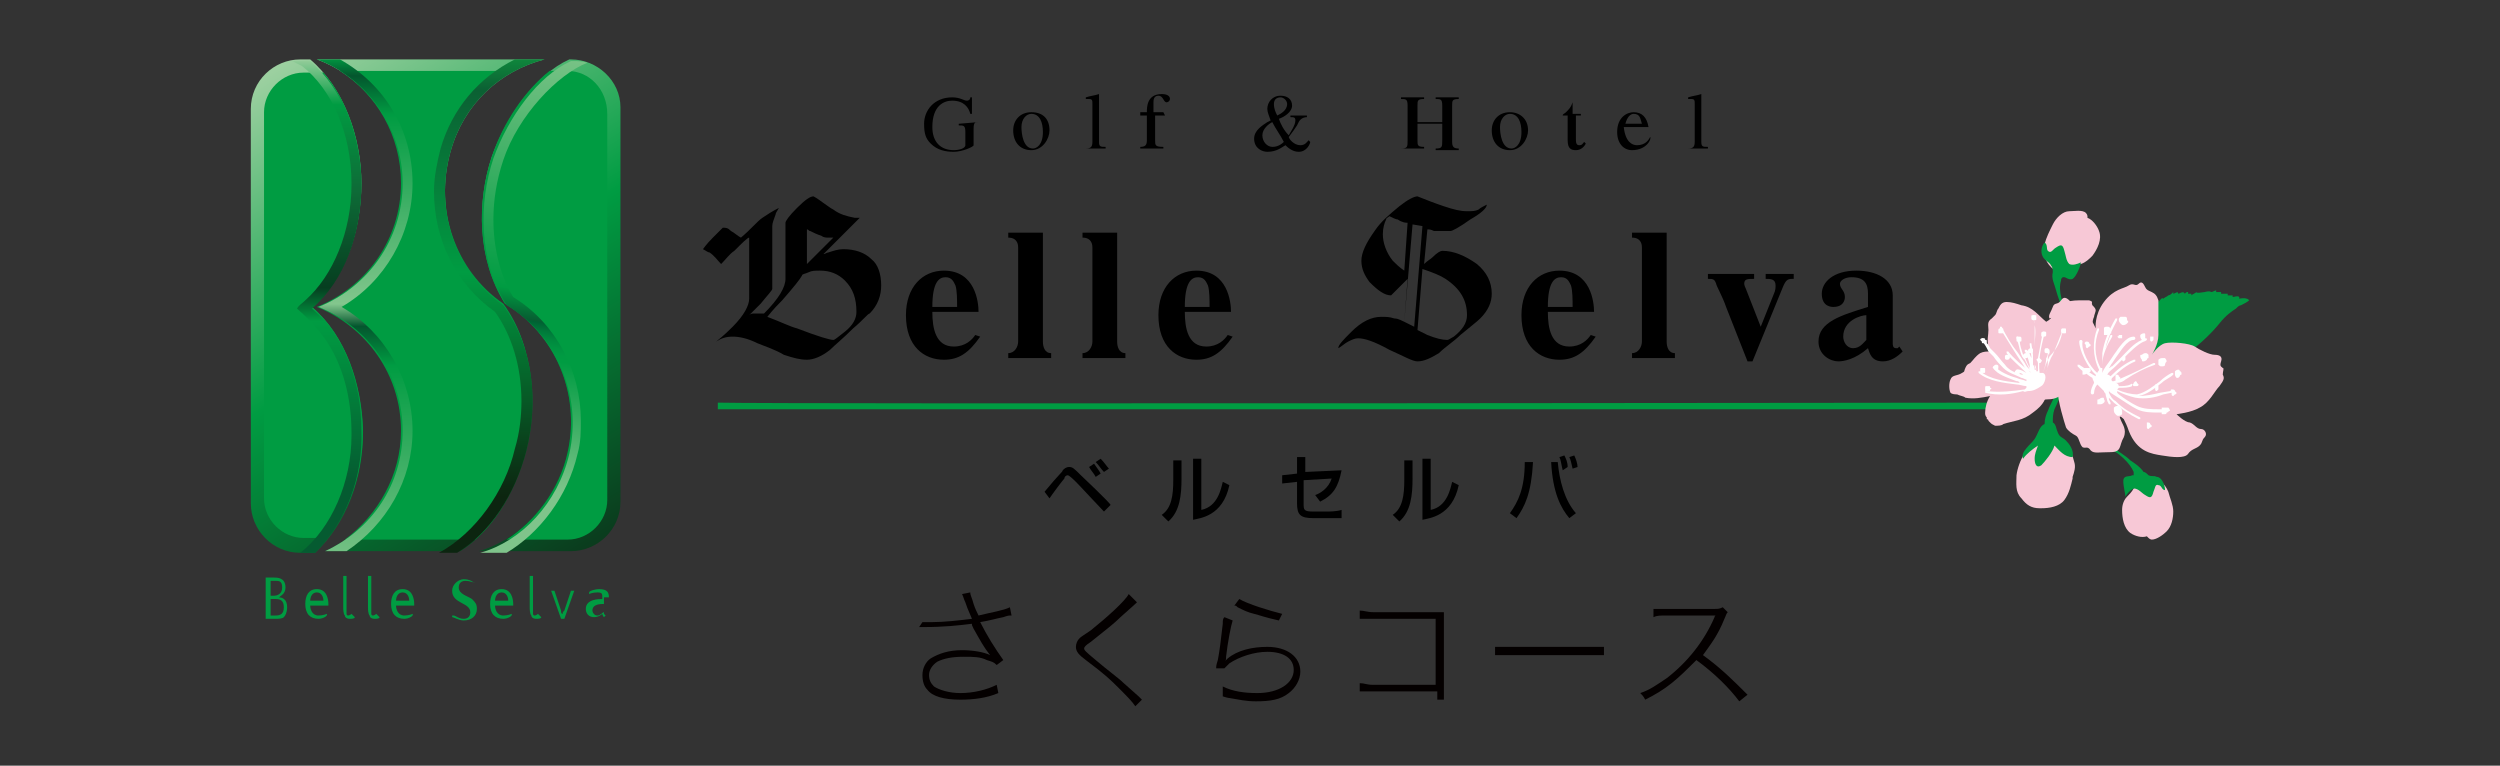 <?xml version="1.0" encoding="utf-8"?>
<!-- Generator: Adobe Illustrator 27.6.1, SVG Export Plug-In . SVG Version: 6.00 Build 0)  -->
<svg version="1.1" id="レイヤー_5" xmlns="http://www.w3.org/2000/svg" xmlns:xlink="http://www.w3.org/1999/xlink" x="0px"
	 y="0px" viewBox="0 0 151.5 46.4" style="enable-background:new 0 0 151.5 46.4;" xml:space="preserve">
<rect x="0" y="0" width="151.5" height="46.4" fill="#333333" stroke="none"/>
<style type="text/css">
	.st0{fill:#009C42;}
	.st1{fill:#F7C8D6;}
	.st2{fill:#189D3D;}
	.st3{fill:#FFFFFF;}
	.st4{fill:#040000;}
	.st5{fill:url(#SVGID_1_);}
	.st6{fill:url(#SVGID_00000015332472845376794430000003315191755148181694_);}
	.st7{fill:url(#SVGID_00000038411367418410788580000012306067109031977146_);}
	.st8{fill:url(#SVGID_00000078005399665706151230000013705611184915367352_);}
	.st9{fill:url(#SVGID_00000076602571092214443170000007693220522837548214_);}
	.st10{fill:url(#SVGID_00000010306578255900851590000012825825689803646133_);}
	.st11{fill:url(#SVGID_00000145743611576227590650000001391599996840286882_);}
</style>
<g>
	<g>
		<g>
			<path d="M63.3,29.8c0.9-1.1,1.1-1.2,1.1-1.3c0.1-0.1,0.2-0.2,0.4-0.2s0.3,0.1,0.7,0.5c0,0,1.8,1.7,1.8,1.8L66.9,31
				c-0.3-0.3-1.4-1.5-1.7-1.8c-0.1-0.1-0.4-0.4-0.5-0.4s-0.2,0.1-0.2,0.2c-0.1,0.1-0.7,0.9-0.9,1.2L63.3,29.8z M66.4,28.9
				c-0.1-0.2-0.3-0.4-0.4-0.6l0.3-0.2c0.2,0.3,0.3,0.4,0.4,0.6L66.4,28.9z M66.9,28.6c-0.2-0.2-0.3-0.4-0.5-0.6l0.3-0.2
				c0.2,0.2,0.4,0.5,0.5,0.6L66.9,28.6z"/>
			<path d="M71.6,29c0,1-0.1,2-0.8,2.6l-0.4-0.4c0.6-0.4,0.7-1.2,0.7-2.1v-1.2h0.5V29z M72.8,30.9c1-0.2,1.2-1.3,1.3-1.7l0.4,0.2
				c-0.4,1.9-1.8,2-2.2,2.1v-3.7h0.5V30.9z"/>
			<path d="M81.3,28.5c-0.2,1-0.5,1.5-1.3,1.9L79.7,30c0.3-0.1,0.8-0.4,1-1L79,29.1v1.4c0,0.4,0,0.5,0.6,0.5h0.9c0,0,0.5,0,0.8-0.1
				v0.5c-0.2,0-0.5,0-0.7,0h-1c-0.8,0-1-0.2-1-0.9v-1.3l-0.9,0.1v-0.5l0.9-0.1v-1h0.5v0.9L81.3,28.5z"/>
			<path d="M85.6,29c0,1-0.1,2-0.8,2.6l-0.4-0.4c0.6-0.4,0.7-1.2,0.7-2.1v-1.2h0.5V29z M86.7,30.9c1-0.2,1.2-1.3,1.3-1.7l0.4,0.2
				c-0.4,1.9-1.8,2-2.2,2.1v-3.7h0.5V30.9z"/>
			<path d="M91.5,31.1c0.5-0.7,0.9-1.5,0.9-3.1h0.5c-0.1,1.9-0.5,2.7-1,3.4L91.5,31.1z M94.4,28c0.1,1.1,0.4,2.3,1.1,3.1l-0.4,0.3
				c-0.5-0.6-1-1.5-1.1-3.4L94.4,28z M94.7,28.5c-0.1-0.4-0.1-0.6-0.2-0.8l0.3-0.1c0.1,0.2,0.2,0.4,0.2,0.7L94.7,28.5z M95.3,28.4
				c-0.1-0.4-0.1-0.5-0.2-0.7l0.3-0.1c0.1,0.2,0.2,0.5,0.2,0.7L95.3,28.4z"/>
			<path class="st0" d="M121,24.4c0,0-73.8,0.1-77.5,0v0.4h77.6C121.1,24.8,121.1,24.7,121,24.4C121,24.5,121,24.4,121,24.4z"/>
			<path d="M51.2,17c0.5,0.5,0.7,1.1,0.7,1.9c0,0.4-0.2,0.8-0.7,1.2c-0.4,0.3-0.6,0.5-0.7,0.5c-0.2,0-0.9-0.2-2.2-0.7
				c-0.4-0.1-1-0.4-1.8-0.7c0.4-0.5,0.7-0.8,0.9-1c0.7-0.8,1.1-1.3,1.2-1.5c0-0.1,0.2-0.1,0.4-0.2c0.2-0.1,0.4-0.1,0.7-0.1
				C50.3,16.4,50.8,16.6,51.2,17z M44.3,14c-0.2-0.2-0.3-0.2-0.5-0.2c-0.3,0.3-0.5,0.5-0.6,0.6c-0.4,0.4-0.6,0.7-0.6,0.7
				c0.2,0.1,0.3,0.2,0.4,0.2c0.3,0.2,0.5,0.5,0.7,0.7c0.3-0.3,0.5-0.6,0.8-0.8c0.5-0.5,0.8-0.8,0.9-0.8v3.7c0,0.4-0.3,1-1,1.7
				c-0.2,0.2-0.5,0.5-1,0.9c0.3-0.2,0.6-0.3,1-0.3s0.9,0.1,1.5,0.4c0.5,0.2,1.1,0.4,1.6,0.7c0.6,0.2,1,0.3,1.4,0.3s0.9-0.2,1.4-0.6
				c0.3-0.3,0.8-0.7,1.4-1.3c0.6-0.5,0.9-0.9,1-0.9c0.5-0.5,0.7-1.1,0.7-1.7c0-0.7-0.2-1.3-0.6-1.6c-0.4-0.4-1-0.6-1.7-0.6
				c-0.3,0-0.6,0.1-0.9,0.2c-0.1,0-0.2,0.1-0.3,0.1l2.2-2.2c-0.1,0-0.2,0-0.3,0c-0.5-0.1-0.9-0.2-1.3-0.5c-0.2-0.1-0.3-0.2-0.6-0.4
				c-0.4-0.3-0.6-0.4-0.6-0.4c-0.2,0-0.5,0.2-1,0.7s-0.7,0.8-0.7,0.9v3.4c0,0.5-0.4,1.2-1.3,2.1H46c-0.1,0-0.2,0-0.3,0
				c-0.1,0-0.2,0-0.3,0.1c0.3-0.3,0.5-0.5,0.7-0.7c0.4-0.5,0.7-0.8,0.7-0.9v-3.8c0-0.2,0.1-0.4,0.2-0.7c0-0.1,0.1-0.2,0.2-0.4
				c-0.4,0.2-0.7,0.4-1,0.6c-0.3,0.2-0.7,0.7-1.3,1.2C44.7,14.3,44.5,14.1,44.3,14z M50.2,14.4c0.1,0,0.2,0,0.3,0L48.9,16v-2.1
				c0.1,0,0.1,0.1,0.2,0.1c0.2,0.1,0.4,0.2,0.7,0.3C49.9,14.4,50.1,14.4,50.2,14.4z"/>
			<path d="M56.5,18.6c0-1.5,0.4-1.8,0.8-1.8c0.4,0,0.5,0.3,0.6,0.5c0.1,0.3,0.1,0.9,0.1,1.3H56.5z M59.1,20.3
				c-0.2,0.3-0.6,0.7-1.3,0.7c-1.1,0-1.3-1.1-1.3-2.1h2.8c0-0.6-0.2-2.5-2.1-2.5c-1.3,0-2.3,1-2.3,2.7c0,1.9,1.1,2.7,2.3,2.7
				c0.9,0,1.5-0.4,2.2-1.4L59.1,20.3z"/>
			<path d="M63.8,21.7h-2.7v-0.3c0.4,0,0.6-0.4,0.6-0.7V15c0-0.1,0-0.6-0.6-0.6v-0.3h2.1v6.6c0,0.3,0.1,0.7,0.5,0.7v0.3H63.8z"/>
			<path d="M68.3,21.7h-2.7v-0.3c0.4,0,0.6-0.4,0.6-0.7V15c0-0.1,0-0.6-0.6-0.6v-0.3h2.1v6.6c0,0.3,0.1,0.7,0.5,0.7v0.3H68.3z"/>
			<path d="M71.8,18.6c0-1.5,0.4-1.8,0.8-1.8c0.4,0,0.5,0.3,0.6,0.5c0.1,0.3,0.1,0.9,0.1,1.3H71.8z M74.4,20.3
				c-0.2,0.3-0.6,0.7-1.3,0.7c-1.1,0-1.3-1.1-1.3-2.1h2.8c0-0.6-0.2-2.5-2.1-2.5c-1.3,0-2.3,1-2.3,2.7c0,1.9,1.1,2.7,2.3,2.7
				c0.9,0,1.5-0.4,2.2-1.4L74.4,20.3z"/>
			<path d="M84,13.3c0-0.1,0.1-0.1,0.2-0.2c0.2,0.1,0.4,0.2,0.5,0.2c0.3,0.2,0.5,0.2,0.6,0.2l-0.2,2.9c-0.3-0.2-0.5-0.4-0.7-0.6
				c-0.4-0.5-0.6-1.1-0.6-1.6C83.8,13.8,83.9,13.5,84,13.3z M84.5,19.3c-0.3-0.1-0.5-0.1-0.8-0.1c-0.6,0-1.2,0.3-1.8,0.9
				c-0.5,0.5-0.8,0.8-0.8,1c0.2-0.1,0.4-0.3,0.6-0.4c0.2-0.1,0.4-0.2,0.6-0.2c0.4,0,1,0.2,1.9,0.7c0.9,0.4,1.4,0.7,1.7,0.7
				c0.4,0,0.8-0.2,1.3-0.5c0.4-0.4,0.9-0.7,1.3-1.1c0.6-0.5,1-0.8,1.2-1c0.5-0.5,0.7-1,0.7-1.5c0-0.7-0.3-1.3-0.9-1.8
				c-0.7-0.5-1.4-0.8-2.1-0.8c-0.1,0-0.3,0.1-0.6,0.4c-0.1,0.1-0.3,0.2-0.5,0.4l0.2-2.1c0.1,0,0.2,0,0.4,0.1c0.2,0,0.5,0,1,0
				c0.1,0,0.5-0.2,1.2-0.7c0.7-0.4,1-0.7,1-0.9c-0.2,0.1-0.4,0.2-0.5,0.3c-0.2,0.1-0.4,0.1-0.7,0.1c-0.4,0-0.8-0.1-1.4-0.3
				c-0.6-0.2-1.1-0.4-1.6-0.6c-0.2,0-0.6,0.2-1.1,0.6c-0.6,0.5-1.1,0.9-1.5,1.5c-0.5,0.7-0.8,1.3-0.8,1.8s0.2,0.9,0.5,1.3
				c0.5,0.5,0.9,0.8,1.3,0.8c0,0,0.2-0.2,0.5-0.5c0.1-0.1,0.3-0.3,0.5-0.5l-0.2,2.6C84.7,19.3,84.6,19.3,84.5,19.3z M85.6,13.6
				l0.6,0.1l-0.5,6.1l-0.6-0.3L85.6,13.6z M86.2,16.3c0.6,0.2,1.1,0.4,1.4,0.6c0.9,0.6,1.3,1.3,1.3,2.2c0,0.5-0.3,0.9-0.8,1.3
				c-0.2,0.1-0.3,0.2-0.4,0.2c-0.3,0-0.7-0.1-1.2-0.3c-0.2-0.1-0.4-0.2-0.6-0.3L86.2,16.3z"/>
			<path d="M93.8,18.6c0-1.5,0.4-1.8,0.8-1.8c0.4,0,0.5,0.3,0.6,0.5c0.1,0.3,0.1,0.9,0.1,1.3H93.8z M96.4,20.3
				c-0.2,0.3-0.6,0.7-1.3,0.7c-1.1,0-1.3-1.1-1.3-2.1h2.8c0-0.6-0.2-2.5-2.1-2.5c-1.3,0-2.3,1-2.3,2.7c0,1.9,1.1,2.7,2.3,2.7
				c0.9,0,1.5-0.4,2.2-1.4L96.4,20.3z"/>
			<path d="M101.6,21.7h-2.7v-0.3c0.4,0,0.6-0.4,0.6-0.7V15c0-0.1,0-0.6-0.6-0.6v-0.3h2.1v6.6c0,0.3,0.1,0.7,0.5,0.7v0.3H101.6z"/>
			<path d="M108.6,16.9c-0.3,0-0.4,0.1-0.6,0.6l-1.8,4.4h-0.3l-1.3-3.3c-0.2-0.6-0.6-1.3-0.6-1.4c-0.1-0.3-0.2-0.3-0.5-0.3v-0.3h2.8
				v0.3c-0.4,0-0.6,0-0.6,0.3c0,0,0,0.1,0.1,0.3l0.9,2.3l0.8-2c0.1-0.2,0.1-0.4,0.1-0.5c0-0.4-0.3-0.4-0.6-0.4v-0.3h1.7v0.3H108.6z"
				/>
			<path d="M113.1,20.6c-0.2,0.2-0.4,0.5-0.8,0.5c-0.4,0-0.6-0.4-0.6-0.7c0-1,1.1-1.3,1.4-1.3L113.1,20.6L113.1,20.6z M115.1,21
				l-0.1,0.1h-0.1c-0.2,0-0.2-0.2-0.2-0.3v-2.9c0-1-1-1.5-2.2-1.5c-1.4,0-2.1,0.7-2.1,1.4c0,0.8,0.6,0.8,0.7,0.8
				c0.6,0,0.7-0.4,0.7-0.6c0-0.4-0.3-0.5-0.3-0.8c0-0.2,0.3-0.4,0.7-0.4c0.8,0,1,0.4,1,1v0.8c-1.6,0.5-3,0.9-3,2.1
				c0,0.8,0.7,1.2,1.2,1.2c0.3,0,1-0.1,1.8-0.8c0.1,0.3,0.2,0.8,0.9,0.8c0.5,0,0.9-0.3,1.2-0.6L115.1,21z"/>
			<path d="M59.3,7.4c-0.2,0-0.3,0-0.3,0.4v1c0,0.1-0.7,0.4-1.2,0.4s-1-0.1-1.4-0.5C56.1,8.4,56,8.1,56,7.5c0-0.8,0.6-1.6,1.7-1.6
				c0.5,0,0.7,0.2,0.9,0.2c0,0,0.2,0,0.2-0.2h0.1v1h-0.1c-0.1-0.4-0.4-0.8-1.1-0.8c-0.5,0-1.2,0.3-1.2,1.6c0,0.9,0.5,1.4,1.3,1.4
				c0.3,0,0.7-0.1,0.7-0.3V8c0-0.4-0.1-0.4-0.4-0.4V7.5L59.3,7.4L59.3,7.4z"/>
			<path d="M62.6,9c-0.6,0-0.7-0.9-0.7-1.3c0-0.5,0.3-0.8,0.6-0.8c0.5,0,0.7,0.5,0.7,1.1C63.2,8.8,62.8,9,62.6,9z M62.5,6.8
				c-0.7,0-1.1,0.5-1.1,1.1c0,0.7,0.4,1.2,1.1,1.2c0.7,0,1.1-0.7,1.1-1.2C63.6,7.2,63.2,6.8,62.5,6.8z"/>
			<path d="M65.8,9c0.3,0,0.4-0.1,0.4-0.4V6.3c0-0.2,0-0.3-0.2-0.3c-0.1,0-0.1,0-0.2,0V5.9c0.3-0.1,0.5-0.1,0.8-0.2l0,0v2.9
				c0,0.3,0.1,0.3,0.4,0.3V9H65.8L65.8,9z"/>
			<path d="M70.6,7H70v1.5c0,0.3,0,0.4,0.5,0.4V9h-1.4V8.9c0.3,0,0.4-0.1,0.4-0.4V7h-0.4V6.8h0.4c0-0.3,0-1.1,0.9-1.1
				c0.3,0,0.5,0.1,0.5,0.3c0,0.1-0.1,0.2-0.2,0.2c-0.2,0-0.2-0.4-0.5-0.4s-0.3,0.3-0.3,0.4v0.6h0.6L70.6,7L70.6,7z"/>
			<path d="M77.2,6.3c0-0.3,0.2-0.4,0.4-0.4S78,6.1,78,6.3c0,0.4-0.4,0.6-0.6,0.7C77.3,6.8,77.2,6.6,77.2,6.3z M79.3,7h-1.1v0.1
				c0.2,0,0.3,0,0.3,0.2c0,0.3-0.3,0.7-0.4,0.9c-0.3-0.3-0.5-0.7-0.6-1c0.3-0.1,0.8-0.4,0.8-0.8S78,5.8,77.6,5.8
				c-0.5,0-0.8,0.4-0.8,0.8c0,0.2,0.1,0.4,0.2,0.7l-0.2,0.1c-0.3,0.2-0.8,0.5-0.8,1c0,0.6,0.5,0.8,0.8,0.8c0.6,0,0.9-0.3,1.1-0.4
				c0.1,0.1,0.4,0.4,0.8,0.4c0.5,0,0.7-0.5,0.7-0.6l-0.1-0.1c-0.1,0.1-0.2,0.3-0.5,0.3c-0.4,0-0.7-0.4-0.7-0.5
				c0.3-0.4,0.3-0.4,0.5-0.7l0.1-0.2c0.1-0.2,0.3-0.3,0.5-0.3V7H79.3z M76.5,8.2c0-0.4,0.4-0.7,0.6-0.8c0.2,0.4,0.5,0.8,0.7,1.2
				c-0.3,0.3-0.6,0.3-0.7,0.3C76.8,8.9,76.5,8.6,76.5,8.2z"/>
			<path d="M84.9,9c0.4,0,0.4-0.1,0.4-0.5V6.4C85.3,6,85.2,6,84.9,6V5.9h1.4V6c-0.4,0-0.4,0.1-0.4,0.4v1h1.5v-1C87.4,6,87.3,6,87,6
				V5.9h1.4V6C88,6,88,6.1,88,6.4v2.2C88,8.9,88.1,9,88.4,9v0.1H87V9c0.4,0,0.4-0.1,0.4-0.5v-1h-1.5v1c0,0.3,0,0.4,0.4,0.4V9H84.9
				L84.9,9z"/>
			<path d="M91.6,9c-0.6,0-0.7-0.9-0.7-1.3c0-0.5,0.3-0.8,0.6-0.8c0.5,0,0.7,0.5,0.7,1.1C92.2,8.8,91.8,9,91.6,9z M91.5,6.8
				c-0.7,0-1.1,0.5-1.1,1.1c0,0.7,0.4,1.2,1.1,1.2c0.7,0,1.1-0.7,1.1-1.2C92.6,7.2,92.1,6.8,91.5,6.8z"/>
			<path d="M96,7h-0.5v1.4c0,0.2,0,0.4,0.2,0.4s0.2-0.1,0.3-0.2l0.1,0.1c-0.1,0.2-0.3,0.4-0.6,0.4S95,9,95,8.5V7h-0.3l0,0
				c0-0.1,0.1-0.1,0.2-0.2c0.2-0.2,0.3-0.3,0.4-0.6c0,0,0,0,0,0.1v0.6h0.5V7H96z"/>
			<path d="M98.5,7.5c0.1-0.4,0.3-0.6,0.5-0.6c0.4,0,0.4,0.3,0.5,0.6H98.5z M100,8.3c-0.1,0.2-0.3,0.5-0.8,0.5
				c-0.3,0-0.7-0.2-0.8-1.1h1.5c-0.1-0.6-0.4-0.9-0.9-0.9c-0.4,0-1,0.3-1,1.2c0,0.7,0.4,1.1,0.9,1.1C99.8,9.1,100.1,8.4,100,8.3
				L100,8.3z"/>
			<path d="M102.3,9c0.3,0,0.4-0.1,0.4-0.4V6.3c0-0.2,0-0.3-0.2-0.3c-0.1,0-0.1,0-0.2,0V5.9c0.3-0.1,0.5-0.1,0.8-0.2l0,0v2.9
				c0,0.3,0.1,0.3,0.4,0.3V9H102.3L102.3,9z"/>
			<g>
				<g>
					<path class="st1" d="M125.5,16.2c0.2-0.1,0.4-0.2,0.6-0.2c0.3-0.1,0.5-0.3,0.7-0.5c0.3-0.4,0.6-1,0.4-1.5
						c-0.1-0.3-0.4-0.7-0.7-0.8v-0.1c0-0.1-0.1-0.2-0.1-0.2c-0.2-0.2-0.7-0.1-1-0.1c-0.4,0-0.8,0.4-1,0.8c-0.2,0.4-0.4,0.8-0.5,1.2
						c-0.1,0.5,0,1,0.4,1.4C124.6,16.5,125,16.4,125.5,16.2z"/>
					<path class="st0" d="M125.3,19.8c0.3-0.3,0.2-0.5,0-0.8c-0.3-0.5-0.6-1.4-0.4-2c0-0.1,0-0.1,0.1-0.2c0,0,0,0,0.1,0
						s0.3,0.2,0.5,0.1c0.2-0.1,0.5-0.8,0.5-1c-0.2,0.1-0.5,0.2-0.7,0.1c-0.2-0.2-0.2-0.5-0.3-0.8c-0.1-0.4-0.2-0.4-0.5-0.2
						c-0.2,0.1-0.3,0.4-0.5,0.2c-0.1-0.1,0-0.4-0.2-0.5c-0.2,0.2-0.3,0.7,0,1c0.2,0.2,0.3,0.2,0.4,0.4c0.1,0.1,0.1,0.3,0.1,0.4l0,0
						c-0.1,0.4,0.1,0.7,0.2,1.1c0.1,0.4,0.3,0.8,0.3,1.1s-0.2,0.4-0.1,0.6C124.8,19.8,125.1,20,125.3,19.8z"/>
				</g>
				<path class="st2" d="M119,23.1L119,23.1L119,23.1z"/>
				<path class="st2" d="M119,23.1L119,23.1L119,23.1z"/>
				<g>
					<path class="st1" d="M125.7,28c0.1,0.3,0,0.6-0.1,0.9V29c-0.1,0.4-0.2,0.9-0.5,1.3c-0.3,0.4-0.9,0.5-1.4,0.5
						c-0.1,0-0.1,0-0.1,0c-0.5,0-0.8-0.2-1.1-0.6c-0.4-0.4-0.3-0.9-0.3-1.4c0.1-0.8,0.7-2.1,1.7-2.2c0.1,0,0.3,0.1,0.5,0.1
						C125.2,26.7,125.5,27.2,125.7,28z"/>
					<path class="st0" d="M125.2,22.9c0.1,0.2-0.2,0.6-0.2,0.8c-0.2,0.4-0.3,0.7-0.5,1.1c-0.1,0.3-0.1,0.5-0.1,0.8
						c0.2,0.1,0.2,0.4,0.3,0.6c0.1,0.3,0.3,0.3,0.5,0.5s0.5,0.6,0.4,1c-0.5,0-0.8-0.4-1.1-0.7c-0.1,0.4-0.6,1-0.8,1.2
						c-0.3,0.2-0.4-0.1-0.4-0.4c0-0.3,0.1-0.5,0.2-0.8c-0.3,0.2-0.7,0.5-0.9,0.8c-0.2-0.4,0.5-0.9,0.7-1.2s0.3-0.8,0.6-0.9
						c0-0.3,0.1-0.6,0.2-0.8c0.1-0.3,0.3-0.6,0.4-0.9c0.1-0.2,0.1-0.3,0.1-0.5c0-0.1-0.1-0.2-0.1-0.3
						C124.6,22.7,125,22.6,125.2,22.9z"/>
				</g>
				<g>
					<path class="st1" d="M129.3,29.6c-0.1,0.2-0.3,0.4-0.4,0.5c-0.2,0.2-0.3,0.5-0.3,0.8c0,0.5,0.1,1.1,0.5,1.4
						c0.3,0.2,0.7,0.3,1,0.2l0.1,0.1c0.1,0.1,0.2,0.1,0.2,0.1c0.3,0,0.7-0.3,0.9-0.5c0.3-0.3,0.4-0.8,0.4-1.2s-0.2-0.8-0.3-1.2
						c-0.2-0.5-0.6-0.8-1.1-0.9C129.8,28.9,129.5,29.2,129.3,29.6z"/>
					<path class="st0" d="M127.3,26.6c-0.1,0.5,0.1,0.5,0.5,0.6c0.6,0.2,1.3,0.9,1.5,1.4c0,0.1,0,0.1,0,0.2c0,0,0,0-0.1,0
						c-0.1,0.1-0.4,0-0.5,0.2s0.1,0.9,0.1,1.1c0.1-0.2,0.3-0.4,0.5-0.5c0.3,0,0.5,0.3,0.7,0.4c0.3,0.2,0.4,0.2,0.5-0.2
						c0.1-0.2,0.1-0.5,0.3-0.4c0.2,0,0.2,0.3,0.4,0.3c0-0.3-0.2-0.8-0.5-0.8c-0.2-0.1-0.3,0-0.5-0.1c-0.1-0.1-0.2-0.2-0.3-0.2l0,0
						c-0.2-0.3-0.5-0.5-0.8-0.7c-0.3-0.3-0.7-0.5-0.9-0.7s-0.1-0.4-0.3-0.6C127.8,26.3,127.4,26.3,127.3,26.6z"/>
				</g>
				<path class="st0" d="M130.2,22.2l-0.4-0.1l-1-0.3l0.3-1.4c0.2-0.1,0.1-0.4,0.2-0.5l0,0c0-0.1,0-0.2,0.1-0.2h0.1
					c0-0.1,0.1-0.2,0.1-0.4h0.1c0.1-0.1,0.1-0.3,0.2-0.4c0,0,0,0,0.1,0c0.1-0.1,0.2-0.2,0.2-0.3c0,0,0.1,0,0.1,0.1
					c0.1-0.1,0.1-0.2,0.2-0.2l0,0c0.1-0.1,0.2-0.2,0.3-0.3v0.1c0.1-0.1,0.2-0.3,0.3-0.2c0.1-0.1,0.2-0.1,0.3-0.2l0,0
					c0.1,0,0.2-0.1,0.3-0.2c0,0,0,0,0,0.1c0.1,0,0.3-0.2,0.3,0c0.1,0,0.3-0.2,0.4,0c0.1-0.1,0.1-0.1,0.2-0.1c0,0,0,0,0,0.1
					c0.1,0,0.2,0,0.2,0s0,0,0,0.1c0.1-0.1,0.2-0.1,0.3-0.2c0,0.1,0.4,0,0.5,0l0,0c0,0,0.3-0.1,0.4,0c0.1,0,0.2-0.1,0.3-0.1
					c0,0,0,0,0,0.1c0.1,0,0.2,0,0.3,0c0,0,0,0,0,0.1c0.1,0,0.3,0,0.4,0c0,0,0,0,0,0.1c0.1,0,0.2,0,0.3,0c0,0,0,0,0,0.1
					c0.1,0,0.3-0.1,0.4,0v0.1c0.5-0.1,0.6,0.1,0.6,0.1c-0.1,0.1-0.3,0.2-0.5,0.3c-0.1,0-0.2,0.1-0.3,0.2c-0.3,0.2-0.6,0.4-1,0.9
					s-1.1,1.2-1.8,1.7c-0.9,0.6-1.8,0.8-2.5,1.1L130.2,22.2z"/>
				<path class="st1" d="M124.2,19.6c-0.2,1.2-0.1,2.2,0.9,2.9c0.3,0.2,0.6,0.2,0.3,0.3c-0.2,0.1-0.7,0.3-0.7,0.9
					c0,0.6,0.4,1.9,0.5,2.2c0.1,0.2,0.4,0.4,0.6,0.5c0.2,0.1,0.2,0.5,0.4,0.7c0.2,0.1,0.3-0.1,0.5,0.2c0.2,0.2,0.5,0.1,1.2,0.1
					c0.7,0,0.5-0.4,0.8-0.9c0.2-0.5-0.1-0.8-0.2-1.1c-0.1-0.2,0-0.2,0.2,0c0.1,0.2,0.2,0.4,0.3,0.7c0.5,1.3,1.4,1.4,2,1.5
					s1.4,0.2,1.6-0.1c0.2-0.3,0.5-0.3,0.7-0.5s0.1-0.3,0.3-0.5s0-0.5-0.2-0.5c-0.3,0-0.4-0.3-0.7-0.4c-0.3,0-0.8-0.5-0.8-0.5
					s0.9-0.1,1.4-0.4c0.6-0.3,0.9-1,1.2-1.3c0.3-0.4,0.3-0.5,0.2-0.7c0-0.2,0.1-0.4,0-0.4c-0.1-0.1-0.2-0.1-0.1-0.4
					c0.1-0.3-0.1-0.4-0.4-0.4c-0.3,0-0.9-0.3-1.2-0.5s-1.4-0.3-1.8-0.2c-0.4,0.1-0.8,0.7-0.8,0.7s0.4-0.6,0.4-1.2c0-0.6,0-1.9,0-2.1
					c-0.1-0.3-0.2-0.4-0.4-0.5s-0.3-0.1-0.4-0.3c-0.1-0.2-0.2-0.4-0.4-0.2s-0.3-0.1-0.6,0.1c-0.3,0.2-0.9,0.2-1.5,1
					c-0.6,0.8-0.5,1.6-0.5,1.6c-0.3-0.7-0.7-1.1-0.9-1.2c-0.3-0.1-0.4-0.2-0.6-0.4c-0.2-0.2-0.4-0.4-0.6-0.1
					c-0.2,0.3-0.4,0.1-0.5,0.4c-0.1,0.3-0.3,0.5-0.2,0.7C124.4,19.2,124.3,19.3,124.2,19.6z"/>
				<path class="st1" d="M127.1,25.9c-0.1,0.2-0.1,0.5-0.3,0.2c-0.1-0.2,0.1-0.8,0.2-1c0.1-0.2,0.8-0.9,0.4-1.1c-0.5-0.2-1,1-1.4,1
					c0.1-0.6,0.9-0.8,1.1-1.2c-0.1-0.1-0.3-0.1-0.4-0.1c0-0.2,0.2-0.3,0.3-0.4c-0.4-0.3,0.1-0.3,0.3-0.4c0.3-0.3,0.1-0.6,0.7-0.6
					c0.1,0,0.2,0,0.3,0s0.1,0.2,0.2,0.2c0.2,0.1,0.1-0.1,0.3-0.1c0.1,0,0.2,0,0.3,0.2c0.1,0.1,0.1,0.2,0.2,0.3
					c0.2,0.3,0.7,0.3,0.8,0.5s-0.1,0.4-0.1,0.5c0.1,0.2,0.2,0.1,0.3,0.2c0.1,0.2,0,0.3,0,0.5c0.1,0.2,0.3,0.2,0.5,0.2
					c0.3,0.1,0.5,0.2,0.7,0.5c-0.4,0-0.8-0.2-1.2-0.1c0.1,0.5-0.6,0.2-0.8,0.1c-0.1,0.1-0.1,0.1-0.2,0.2c-0.5,0-0.4-0.6-0.7-0.9
					c-0.4-0.3-0.5,0.2-0.6,0.4c-0.4-0.2,0-0.7-0.2-0.9C127.7,24.2,127.2,25.7,127.1,25.9z"/>
				<path class="st1" d="M124.1,23.5c0-0.1,0.1-0.2,0.1-0.3c0.1-0.4,0.4-0.6,0.5-0.7c0.1-0.2,0.1-0.5,0.3-0.6
					c0.3-0.2,0.2-0.5,0.5-0.5c0.2,0,0.5,0,0.8,0c0.2-0.4,0.3-0.9,0.4-1.4c0.1-0.3,0.1-0.6,0.2-0.8c0-0.1,0.1-0.3,0.1-0.4
					c0-0.1-0.1-0.2-0.2-0.3c-0.1-0.2,0.1-0.2-0.2-0.3c-0.1,0-0.3,0-0.4,0c-0.3,0-0.7,0-0.9,0.1c-0.4,0.1-0.7,0.4-0.8,0.7
					c-0.1,0.2-0.3,0.4-0.5,0.5c-0.5-0.4-0.8-0.9-1.5-1c-0.3-0.1-0.6-0.2-0.9-0.2c-0.3,0-0.4,0.2-0.5,0.4c-0.1,0.1-0.1,0.3-0.2,0.4
					c-0.1,0.1-0.1,0.1-0.2,0.2c-0.3,0.2-0.2,0.4-0.2,0.7s-0.1,0.6,0,1c0,0.1,0.1,0.2,0.1,0.3c-0.2,0-0.4,0-0.6,0.1
					c-0.3,0.2-0.4,0.4-0.6,0.6c-0.2,0.1-0.2,0.1-0.3,0.3s0,0.2-0.2,0.3c-0.3,0.2-0.6,0.1-0.7,0.4c-0.1,0.2-0.1,0.6,0,0.8
					c0.1,0.1,0.3,0.1,0.4,0.1c0.2,0.1,0.4,0.1,0.5,0.2c0.5,0.1,1,0,1.5-0.1c-0.2,0.3-0.3,0.7-0.3,1c0,0.1,0,0.2,0.1,0.3v0.1
					c0,0,0.1,0,0.1,0.1l0.1,0.1c0.1,0.1,0.1,0.1,0.3,0.2c0.2,0,0.4,0,0.5-0.1c0.6-0.2,1.2-0.2,1.8-0.7c0.7-0.5,0.8-0.9,0.8-1.2l0,0
					C123.8,23.9,124,23.7,124.1,23.5z"/>
				<path class="st1" d="M126.7,22c-0.2-0.1-0.5,0.1-0.7,0.1c-0.1,0-0.1,0-0.2,0c-0.3,0-0.6-0.1-0.8-0.1c-0.4-0.1-0.3,0.3-0.6,0.4
					c-0.2,0.1-0.3,0.3-0.4,0.5c-0.1,0.1-0.4,0.2-0.6,0.6c-0.1,0.1-0.1,0.2-0.2,0.3c-0.1,0.2-0.3,0.3-0.3,0.5l0,0
					c0.3,0.1,0.9-0.1,1.2-0.1c0.5,0,0.7-0.2,1.1-0.4c0.5-0.2,0.6-0.5,0.9-0.9C126.4,22.6,126.6,22.3,126.7,22z"/>
				<g>
					<path class="st3" d="M125,20C125,20,124.9,20,125,20c-0.2,0.5-0.4,1-0.6,1.5c-0.2,0.3-0.3,0.7-0.4,1.1c0.1-0.3,0.1-0.5,0.1-0.8
						c0-0.2,0-0.3,0.1-0.4v-0.1h-0.1c0,0.1,0,0.3-0.1,0.4c0,0.3-0.1,0.6-0.2,0.9c0,0-0.1,0-0.2,0c-0.1-0.8,0.1-1.6,0.3-2.4
						c0,0,0,0,0-0.1h-0.1c-0.1,0.5-0.2,1.1-0.3,1.6l0,0l0,0c0,0.2,0,0.3,0,0.5c0,0.1,0,0.2,0,0.3h-0.1c0-0.1,0-0.3-0.1-0.4V22
						c0-0.2,0-0.4,0-0.6v-0.2v-0.1c0-0.4,0-0.9,0-1.3v-0.2c0-0.1-0.1-0.3,0-0.4c0,0,0,0,0-0.1h-0.1c0,0.1,0,0.3,0.1,0.4v0.2
						c0.1,0.4,0,0.8,0,1.3v0.1v0.2c0,0.2,0,0.4,0,0.6V22c0,0.1,0,0.3,0.1,0.4l0,0c0,0,0,0-0.1,0c0-0.1,0-0.2-0.1-0.3V22
						c0,0,0,0,0-0.1v-0.2v-0.2l-0.1-0.7c0,0,0,0-0.1,0c0,0,0,0,0,0.1l0.1,0.7v0.1c-0.1-0.2-0.1-0.4-0.3-0.5h-0.1c0,0,0,0,0,0.1
						c0.1,0.1,0.2,0.4,0.3,0.8c0,0.1,0,0.1,0,0.2c-0.1-0.2-0.2-0.4-0.3-0.7l-0.1-0.1c-0.1-0.3-0.2-0.6-0.2-0.8l-0.1-0.3
						c0,0,0,0-0.1,0c0,0,0,0,0,0.1l0.1,0.3c0.1,0.3,0.1,0.6,0.3,0.9l0.1,0.1c0.1,0.2,0.2,0.4,0.3,0.6c-0.1-0.1-0.2-0.2-0.3-0.4
						l-0.4-0.6c-0.4-0.5-0.7-1-1-1.6c0,0,0,0-0.1,0c0,0,0,0,0,0.1c0.3,0.5,0.7,1.1,1,1.6l0.4,0.6c0.1,0.2,0.2,0.3,0.4,0.4l0.1,0.1
						c-0.5-0.4-1.1-0.9-1.4-1.3c0,0,0,0-0.1,0c0,0,0,0,0,0.1c0.3,0.4,0.8,0.8,1.2,1.2c-0.2-0.1-0.3-0.2-0.5-0.2c0,0,0,0-0.1,0v0.1
						c0.1,0.1,0.3,0.1,0.4,0.2c0,0,0,0-0.1,0c-0.4-0.1-0.8-0.3-1-0.6c-0.2-0.2-0.4-0.5-0.6-0.7l-0.3-0.3l-0.1-0.2
						c-0.1-0.1-0.3-0.3-0.3-0.4c0,0,0,0-0.1,0c0,0,0,0,0,0.1c0.1,0.2,0.2,0.3,0.3,0.5l0.1,0.2l0.3,0.3c0.2,0.3,0.4,0.5,0.6,0.7
						c0.3,0.3,0.7,0.4,1.1,0.6c0.1,0,0.2,0.1,0.3,0.1c0,0,0,0,0,0.1c-0.2-0.1-0.4-0.1-0.6-0.2l0,0c-0.4-0.1-1.1-0.4-1.3-0.7
						c0,0,0,0-0.1,0c0,0,0,0,0,0.1c0.2,0.4,0.9,0.6,1.4,0.8l0,0c0.1,0,0.1,0,0.2,0.1h-0.1c-0.8-0.1-1.7-0.2-2.3-0.7h-0.1v0.1
						c0.6,0.5,1.5,0.6,2.3,0.7c0.2,0,0.4,0.1,0.6,0.1v0.1l-0.1,0.1l0,0c-0.7,0.1-1.5,0.2-2.3,0.1h-0.1c0,0,0,0,0,0.1
						c0.8,0.2,1.6,0.1,2.3-0.1c0.1,0.1,0.2,0,0.3,0c0.3,0,0.5-0.1,0.8-0.3c0.2-0.1,0.4-0.7,0.1-0.8l0,0c0.1-0.3,0.2-0.6,0.4-1
						C124.7,21.1,124.9,20.6,125,20L125,20z"/>
					<path class="st3" d="M120.6,23.6c0,0.1,0,0.1-0.1,0.1h-0.1c-0.1,0-0.1,0-0.1-0.1v-0.1c0-0.1,0-0.1,0.1-0.1h0.1
						c0.1,0,0.1,0,0.1,0.1C120.7,23.5,120.7,23.6,120.6,23.6z"/>
					<path class="st3" d="M120.3,22.5c0,0.1,0,0.1-0.1,0.1h-0.1c-0.1,0-0.1-0.1-0.1-0.1v-0.1c0-0.1,0-0.1,0.1-0.1h0.1
						c0.1,0,0.1,0,0.1,0.1C120.3,22.4,120.3,22.4,120.3,22.5z"/>
					<path class="st3" d="M123.4,19.3c0,0.1,0,0.1-0.1,0.1h-0.1c-0.1,0-0.1-0.1-0.1-0.1v-0.1c0-0.1,0-0.1,0.1-0.1h0.1
						c0.1,0,0.1,0,0.1,0.1V19.3z"/>
					<path class="st3" d="M125.2,20.1c0,0.1,0,0.1-0.1,0.1H125c-0.1,0-0.1-0.1-0.1-0.1V20c0,0,0-0.1,0.1-0.1h0.1
						c0.1,0,0.1,0,0.1,0.1C125.2,20,125.2,20.1,125.2,20.1z"/>
					<path class="st3" d="M124,20.3c0,0.1-0.1,0.1-0.1,0.1h-0.1c-0.1,0-0.1,0-0.1-0.1v-0.1c0-0.1,0.1-0.1,0.1-0.1h0.1
						c0.1,0,0.1,0,0.1,0.1C124,20.2,124,20.2,124,20.3z"/>
					<path class="st3" d="M122.5,20.6c0,0.1,0,0.1-0.1,0.1h-0.1c-0.1,0-0.1,0-0.1-0.1v-0.1c0-0.1,0-0.1,0.1-0.1h0.1
						c0.1,0,0.1,0.1,0.1,0.1C122.5,20.5,122.5,20.6,122.5,20.6z"/>
					<path class="st3" d="M120.8,22.2C120.8,22.1,120.8,22.1,120.8,22.2c0.1-0.1,0.1-0.1,0.2-0.1c0,0,0.1,0,0.1,0.1v0.1
						c0,0,0,0.1-0.1,0.1c0,0-0.1,0.1-0.1,0c0,0-0.1,0-0.1-0.1C120.7,22.3,120.8,22.2,120.8,22.2z"/>
					<path class="st3" d="M122.6,21.5L122.6,21.5c0.1-0.1,0.1-0.1,0.2-0.1c0,0,0.1,0,0.1,0.1v0.1c0,0,0,0.1-0.1,0.1h-0.1
						c0,0-0.1,0-0.1-0.1C122.5,21.6,122.5,21.6,122.6,21.5z"/>
					<path class="st3" d="M121.5,21.6c0,0,0-0.1,0.1-0.1h0.1c0,0,0.1,0,0.1,0.1v0.1l-0.1,0.1h-0.1c0,0-0.1,0-0.1-0.1V21.6z"/>
					<path class="st3" d="M122.9,21.2C122.9,21.1,122.9,21.1,122.9,21.2c0.1-0.1,0.1-0.1,0.2-0.1c0,0,0.1,0,0.1,0.1v0.1
						c0,0,0,0.1-0.1,0.1H123c0,0-0.1,0-0.1-0.1C122.9,21.2,122.9,21.2,122.9,21.2z"/>
					<path class="st3" d="M123.9,21.2c0,0,0-0.1,0.1-0.1h0.1l0.1,0.1v0.1c0,0,0,0.1-0.1,0.1H124c0,0-0.1,0-0.1-0.1V21.2z"/>
					<path class="st3" d="M122.1,22.5C122.1,22.5,122.1,22.4,122.1,22.5c0.1-0.1,0.1-0.1,0.2-0.1c0,0,0.1,0,0.1,0.1v0.1
						c0,0,0,0.1-0.1,0.1h-0.1C122.1,22.7,122.1,22.6,122.1,22.5C122.1,22.6,122.1,22.5,122.1,22.5z"/>
					<path class="st3" d="M123.4,21.8C123.4,21.8,123.4,21.7,123.4,21.8c0.1-0.1,0.1-0.1,0.2-0.1l0.1,0.1c0,0,0.1,0.1,0,0.1
						c0,0,0,0.1-0.1,0.1h-0.1C123.5,22,123.5,21.9,123.4,21.8C123.4,21.9,123.4,21.9,123.4,21.8z"/>
					<path class="st3" d="M120.4,20.7c0,0.1,0,0.1-0.1,0.1h-0.1c-0.1,0-0.1,0-0.1-0.1l-0.1-0.1c0-0.1,0.1-0.1,0.1-0.1h0.1
						c0.1,0,0.1,0,0.1,0.1C120.4,20.6,120.4,20.6,120.4,20.7z"/>
					<path class="st3" d="M121.4,20.1c0,0.1,0,0.1-0.1,0.1h-0.1c-0.1,0-0.1,0-0.1-0.1V20c0,0,0-0.1,0.1-0.1h0.1c0.1,0,0.1,0,0.1,0.1
						C121.3,20,121.4,20,121.4,20.1z"/>
				</g>
				<g>
					<path class="st3" d="M129.5,24.8c0.4,0.2,0.9,0.2,1.3,0.2h0.2c0,0,0.1,0,0.1-0.1c0,0,0-0.1-0.1-0.1h-0.2c-0.4,0-0.9,0-1.3-0.2
						c-0.4-0.2-0.7-0.4-1.1-0.7l-0.1-0.1v-0.1l0,0c0.4,0.2,0.7,0.3,1.1,0.4c0.6,0.1,1.2,0,1.7-0.2l0.5-0.1c0,0,0.1,0,0-0.1
						c0,0,0-0.1-0.1,0l-0.6,0.1c-0.4,0.1-0.9,0.2-1.3,0.2c0.5-0.1,0.9-0.4,1.4-0.8c0.2-0.2,0.5-0.3,0.7-0.5v-0.1h-0.1
						c-0.2,0.1-0.5,0.3-0.7,0.5c-0.4,0.3-0.9,0.7-1.4,0.8c-0.3,0-0.8-0.1-1.2-0.3l0.1-0.1c0.3,0,0.6,0,0.8-0.1c0,0,0,0,0-0.1
						c0,0,0-0.1-0.1,0c-0.2,0.1-0.5,0.1-0.7,0.1l0,0c0-0.1-0.1-0.2-0.2-0.2c0,0,0,0,0.1,0c0.2,0,0.4-0.1,0.5-0.2
						c0.6-0.4,1.2-0.7,1.8-0.9c0,0,0,0,0-0.1c0,0,0,0-0.1,0c-0.6,0.3-1.2,0.6-1.9,0.9c-0.2,0.1-0.3,0.1-0.5,0.2H128l0,0
						c-0.1-0.1,0-0.2,0-0.2c0.4-0.4,0.9-0.8,1.4-1c0,0,0,0,0-0.1c0,0,0,0-0.1,0c-0.5,0.2-1,0.6-1.4,1c0,0-0.1-0.1-0.2-0.1
						c0.1-0.2,0.3-0.3,0.5-0.5l0.2-0.2l0.3-0.3c0.4-0.4,0.8-0.8,1.2-1c0,0,0,0,0-0.1h-0.1c-0.5,0.2-0.9,0.7-1.3,1.1l-0.3,0.3
						l-0.2,0.2c-0.1,0-0.1,0.1-0.2,0.1c0.1-0.1,0.1-0.2,0.2-0.3l0.2-0.3c0.3-0.4,0.7-1.1,1.1-1.1c0,0,0.1,0,0.1-0.1
						c0,0,0-0.1-0.1-0.1c-0.5,0-0.9,0.7-1.2,1.1l-0.2,0.3c-0.2,0.3-0.4,0.5-0.5,0.8l0,0l0,0l0,0c0,0,0,0,0-0.1s0-0.1,0-0.2
						c0,0,0-0.1,0-0.2c0-0.6,0.3-1.2,0.6-1.7v-0.1h-0.1c-0.1,0.2-0.2,0.5-0.3,0.8c0.1-0.6,0.4-1.1,0.7-1.7v-0.1h-0.1
						c-0.4,0.7-0.7,1.4-0.8,2.1c0,0.2,0,0.4,0,0.6c0,0.1,0,0.2,0,0.3l0,0c0,0,0,0-0.1,0c-0.4-0.7-0.4-1.6-0.1-2.3v-0.1h-0.1
						c-0.3,0.7-0.3,1.7,0.1,2.5c0,0.1-0.1,0.1-0.1,0.2c-0.5-0.4-1-1.4-0.9-1.9c0,0,0-0.1-0.1-0.1c0,0-0.1,0-0.1,0.1
						c0,0.5,0.5,1.6,1,2v0.1c-0.2-0.1-0.5-0.3-0.7-0.5l-0.3-0.2h-0.1v0.1l0.2,0.2c0.3,0.2,0.5,0.4,0.7,0.5c0,0.1,0.1,0.2,0.1,0.3
						c-0.1,0.2-0.2,0.4-0.2,0.6c0,0,0,0.1,0.1,0.1c0,0,0.1,0,0.1-0.1c0-0.2,0.1-0.4,0.2-0.5c0.1,0.1,0.1,0.1,0.2,0.2l0.1,0.1
						l0.1,0.1c0,0.1,0.1,0.1,0.1,0.2c0,0.1,0.1,0.3,0.1,0.4l0.1,0.2c0,0,0,0,0.1,0c0,0,0,0,0-0.1l-0.1-0.2v-0.1
						c0.1,0.1,0.2,0.2,0.3,0.3c0.5,0.4,0.9,0.7,1.5,1h0.1v-0.1c-0.6-0.3-1-0.5-1.5-1c-0.2-0.1-0.3-0.3-0.4-0.5v-0.1l0.1,0.1
						C128.7,24.3,129.1,24.6,129.5,24.8z"/>
					<path class="st3" d="M127.5,24.4c0,0-0.1,0.1-0.2,0.1c-0.1,0-0.1,0-0.2,0c0,0,0-0.1,0-0.2c0-0.1,0-0.1,0.1-0.1
						c0,0,0.1-0.1,0.2-0.1c0.1,0,0.1,0,0.1,0.1C127.5,24.2,127.6,24.3,127.5,24.4C127.6,24.3,127.6,24.3,127.5,24.4z"/>
					<path class="st3" d="M131.3,25c0,0.1-0.1,0.1-0.1,0.1c-0.1,0-0.1,0-0.2,0c0,0,0-0.1,0-0.2c0-0.1,0-0.1,0-0.2c0,0,0.1,0,0.2,0
						c0.1,0,0.1,0,0.2,0c0,0,0.1,0.1,0.1,0.2C131.4,24.9,131.4,25,131.3,25z"/>
					<path class="st3" d="M126.5,22.6c0,0-0.1,0.1-0.2,0.1c-0.1,0-0.1,0-0.1,0s0-0.1,0-0.2c0-0.1,0-0.1,0-0.1c0-0.1,0.1-0.1,0.2-0.1
						c0.1,0,0.1,0,0.2,0c0.1,0,0.1,0.1,0.1,0.2C126.6,22.6,126.5,22.6,126.5,22.6z"/>
					<path class="st3" d="M128.9,19.6c0,0-0.1,0.1-0.2,0.1c-0.1,0-0.1,0-0.2-0.1c0,0-0.1-0.1-0.1-0.2c0-0.1,0-0.1,0.1-0.2
						c0,0,0.1,0,0.2,0c0.1,0,0.1,0,0.1,0c0.1,0,0.1,0.1,0.1,0.2C129,19.5,129,19.5,128.9,19.6z"/>
					<path class="st3" d="M128.6,25.1c0,0-0.1,0.1-0.2,0.1c-0.1,0-0.1,0-0.2-0.1c0,0-0.1-0.1-0.1-0.2c0-0.1,0-0.1,0-0.2
						c0,0,0.1-0.1,0.2-0.1c0.1,0,0.1,0,0.2,0.1c0,0,0.1,0.1,0.1,0.2C128.6,25,128.6,25,128.6,25.1z"/>
					<path class="st3" d="M132.1,22.8l-0.1,0.1c-0.1,0-0.1,0-0.1,0s-0.1-0.1-0.1-0.2c0-0.1,0-0.1,0-0.2c0,0,0.1-0.1,0.2-0.1
						c0.1,0,0.1,0.1,0.1,0.1c0.1,0,0.1,0.1,0.1,0.2C132.2,22.7,132.1,22.7,132.1,22.8z"/>
					<path class="st3" d="M131.2,22.1c0,0.1-0.1,0.1-0.2,0.1c-0.1,0-0.1,0-0.2-0.1c0,0,0-0.1,0-0.2c0-0.1,0-0.1,0-0.1
						s0.1-0.1,0.2-0.1c0.1,0,0.1,0,0.2,0c0,0,0.1,0.1,0.1,0.2C131.2,22,131.2,22.1,131.2,22.1z"/>
					<path class="st3" d="M130.1,21.8c0,0-0.1,0.1-0.2,0.1c-0.1,0-0.1,0-0.1-0.1c0,0-0.1-0.1-0.1-0.2c0-0.1,0-0.1,0.1-0.1
						c0,0,0.1-0.1,0.2-0.1c0.1,0,0.1,0,0.2,0.1c0,0,0,0.1,0,0.2C130.1,21.7,130.1,21.8,130.1,21.8z"/>
					<path class="st3" d="M130.1,20.6c0,0-0.1,0.1-0.2,0.1c-0.1,0-0.1,0-0.1-0.1c0,0-0.1-0.1-0.1-0.2c0-0.1,0-0.1,0-0.1
						s0.1-0.1,0.2-0.1c0.1,0,0.1,0,0.1,0.1c0,0,0,0.1,0,0.2C130.1,20.5,130.1,20.5,130.1,20.6z"/>
					<path class="st3" d="M127.9,20.2c0,0-0.1,0.1-0.2,0.1c-0.1,0-0.1,0-0.2,0c0,0,0-0.1,0-0.2c0-0.1,0-0.1,0-0.2
						c0-0.1,0.1-0.1,0.2-0.1c0.1,0,0.1,0,0.2,0.1C127.9,19.9,127.9,20,127.9,20.2C128,20.1,128,20.2,127.9,20.2z"/>
					<path class="st3" d="M128.4,20.3L128.4,20.3h0.2v0.1v0.1h-0.1h-0.1l-0.1-0.1C128.3,20.4,128.4,20.4,128.4,20.3z"/>
					<path class="st3" d="M129.3,23.2l0.1-0.1c0,0,0.1,0,0.1,0.1l0.1,0.1c0,0,0,0.1-0.1,0.1h-0.1h-0.1l-0.1-0.1
						C129.3,23.3,129.3,23.2,129.3,23.2z"/>
					<path class="st3" d="M130.3,20.4L130.3,20.4h0.2v0.1v0.1l-0.1,0.1c0,0-0.1,0-0.1-0.1C130.3,20.6,130.3,20.5,130.3,20.4
						C130.3,20.5,130.3,20.4,130.3,20.4z"/>
					<path class="st3" d="M128.2,22.7L128.2,22.7c0.1,0,0.2,0,0.2,0.1l0.1,0.1c0,0,0,0.1-0.1,0.1l-0.1,0.1c0,0-0.1,0-0.1-0.1v-0.1
						C128.2,22.8,128.2,22.7,128.2,22.7z"/>
					<path class="st3" d="M126.4,20.7C126.4,20.7,126.5,20.6,126.4,20.7c0.1,0,0.2,0,0.2,0.1l0.1,0.1c0,0,0,0.1-0.1,0.1l-0.1,0.1
						c0,0-0.1,0-0.1-0.1v-0.1C126.3,20.8,126.3,20.8,126.4,20.7z"/>
					<path class="st3" d="M131.6,23.6L131.6,23.6c0.1,0,0.2,0,0.2,0.1l0.1,0.1c0,0,0,0.1-0.1,0.1l-0.1,0.1c0,0-0.1,0-0.1-0.1v-0.1
						C131.6,23.7,131.5,23.6,131.6,23.6z"/>
					<path class="st3" d="M130.1,25.6L130.1,25.6c0.1,0,0.2,0,0.2,0.1l0.1,0.1c0,0,0,0.1-0.1,0.1l-0.1,0.1c0,0-0.1,0-0.1-0.1v-0.1
						C130.1,25.7,130.1,25.6,130.1,25.6z"/>
					<path class="st3" d="M130.6,23.3L130.6,23.3c0.1,0,0.2,0,0.2,0.1v0.1v0.1l-0.1,0.1c0,0-0.1,0-0.1-0.1v-0.1
						C130.6,23.4,130.6,23.4,130.6,23.3z"/>
					<path class="st3" d="M128.6,21.7l0.1-0.1h0.1v0.1v0.1l-0.1,0.1c0,0-0.1,0-0.1-0.1V21.7C128.6,21.8,128.6,21.7,128.6,21.7z"/>
				</g>
			</g>
		</g>
		<g>
			<path class="st4" d="M55.9,37.7c0.2,0,0.3,0,0.6,0c0.7,0,1.6-0.1,2.4-0.2c-0.3-0.7-0.3-0.7-0.4-1c-0.1-0.2-0.1-0.3-0.2-0.5
				l0.5-0.1c0,0.2,0.1,0.3,0.2,0.7c0.1,0.3,0.2,0.5,0.3,0.7c0.8-0.2,1.5-0.3,1.9-0.5l0.1,0.5c-0.2,0-0.2,0-0.5,0.1
				c-0.5,0.1-0.8,0.2-1.4,0.3c0.4,0.8,0.9,1.6,1.4,2.3l-0.4,0.3c-0.2-0.2-0.3-0.2-0.6-0.3c-0.4-0.2-0.8-0.2-1.4-0.2
				c-0.7,0-1.2,0.1-1.6,0.3c-0.3,0.2-0.5,0.5-0.5,0.8s0.1,0.5,0.3,0.7c0.3,0.2,0.9,0.4,1.6,0.4c0.8,0,1.6-0.2,2.2-0.5l0.1,0.5
				c-0.7,0.3-1.5,0.4-2.3,0.4c-1,0-1.7-0.2-2-0.6c-0.2-0.2-0.3-0.5-0.3-0.9s0.2-0.8,0.5-1c0.5-0.3,1.1-0.5,1.9-0.5
				c0.6,0,1.3,0.1,1.7,0.3l0,0c-0.4-0.5-0.6-0.9-1-1.6c-0.1-0.2-0.1-0.2-0.1-0.3C58.1,37.9,57.2,38,56,38c-0.1,0-0.2,0-0.3,0
				L55.9,37.7z"/>
			<path class="st4" d="M68.9,36.5c-0.1,0.1-0.1,0.1-1,0.9c-0.4,0.4-0.8,0.7-1.8,1.5c-0.3,0.2-0.4,0.3-0.4,0.4
				c0,0.1,0.1,0.2,0.7,0.7c0.7,0.6,1.4,1.1,1.7,1.4l0.9,0.8c0.1,0.1,0.1,0.1,0.2,0.2l-0.4,0.4c-0.2-0.3-0.5-0.6-1-1.1
				s-0.8-0.8-2-1.7c-0.4-0.3-0.6-0.5-0.6-0.8c0-0.2,0.1-0.4,0.2-0.5c0.1-0.1,0.1-0.1,0.7-0.5c1-0.8,2.1-1.8,2.3-2.2L68.9,36.5z"/>
			<path class="st4" d="M74.7,37.6c-0.1,0.3-0.3,1.3-0.4,2.2c0,0.2,0,0.2-0.1,0.3l0,0c0.1-0.1,0.2-0.2,0.2-0.2
				c0.6-0.5,1.5-0.7,2.4-0.7c1.2,0,2,0.6,2,1.5c0,0.5-0.3,1-0.7,1.3c-0.5,0.4-1.1,0.5-2,0.5c-0.6,0-1-0.1-1.6-0.2c0,0-0.1,0-0.4-0.1
				c0-0.1,0-0.1,0-0.2c0-0.1,0-0.2,0-0.4c0.6,0.3,1.3,0.4,2.1,0.4c1.3,0,2.2-0.6,2.2-1.4c0-0.7-0.6-1.1-1.6-1.1
				c-0.8,0-1.7,0.3-2.3,0.7c-0.1,0.1-0.2,0.2-0.3,0.3h-0.5c0-0.1,0-0.2,0.1-0.5c0.1-0.5,0.2-1.3,0.3-2.2c0-0.2,0-0.3,0.1-0.4
				L74.7,37.6z M75.1,36.3c0.5,0.3,1.8,0.7,2.6,0.9l-0.2,0.4c-0.9-0.2-1.1-0.3-1.5-0.4c-0.4-0.1-0.6-0.2-1-0.4
				c-0.1-0.1-0.1-0.1-0.2-0.1L75.1,36.3z"/>
			<path class="st4" d="M83.2,41.9c-0.6,0-0.6,0-0.8,0v-0.5c0.3,0,0.4,0.1,0.8,0.1H87v-4h-3.7c-0.4,0-0.6,0-0.9,0V37
				c0.3,0,0.4,0.1,0.9,0.1h3.8c0.1,0,0.2,0,0.4,0c0,0.2,0,0.4,0,0.6v4c0,0.6,0,0.6,0,0.7h-0.4v-0.5L83.2,41.9z"/>
			<path class="st4" d="M90.6,39.2c0.2,0,0.3,0,0.9,0h4.8c0.6,0,0.6,0,0.9,0v0.5c-0.2,0-0.4,0-0.9,0h-4.8c-0.5,0-0.7,0-0.9,0V39.2z"
				/>
			<path class="st4" d="M105.4,42.5c-0.6-0.8-1.5-1.7-2.6-2.5c-0.6,0.6-1,1-1.5,1.4c-0.5,0.4-1,0.7-1.6,1c-0.1-0.2-0.2-0.3-0.3-0.4
				c0.6-0.2,1-0.5,1.6-0.9c1.3-1,2.3-2.3,2.9-3.7c0,0,0-0.1,0.1-0.1c-0.1,0-0.1,0-0.2,0H101c-0.4,0-0.6,0-0.8,0.1v-0.5
				c0.2,0,0.3,0,0.6,0c0.1,0,0.1,0,0.2,0h2.9c0.2,0,0.3,0,0.5-0.1l0.3,0.3c-0.1,0.1-0.1,0.2-0.2,0.4c-0.4,1-0.8,1.5-1.3,2.2
				c1.1,0.8,1.8,1.5,2.7,2.4L105.4,42.5z"/>
		</g>
	</g>
	<g>
		<g>
			<path class="st0" d="M16.4,36.1v-0.9h0.3c0.2,0,0.4,0,0.4,0.4s-0.3,0.5-0.5,0.5H16.4z M16.1,35L16.1,35v2.5l0,0h0.5
				c0.3,0,0.5,0,0.6-0.1s0.2-0.3,0.2-0.6c0-0.5-0.3-0.6-0.5-0.6c0.1-0.1,0.4-0.2,0.4-0.6c0-0.6-0.5-0.6-0.7-0.6L16.1,35L16.1,35z
				 M16.4,37.2v-0.9h0.3c0.3,0,0.5,0.1,0.5,0.5s-0.2,0.5-0.5,0.5h-0.3V37.2z"/>
			<path class="st0" d="M18.8,36.4c0-0.2,0.1-0.5,0.4-0.5s0.4,0.3,0.4,0.5H18.8z M19.8,37.2C19.8,37.2,19.7,37.1,19.8,37.2
				c0,0-0.2,0.1-0.5,0.1c-0.4,0-0.5-0.4-0.5-0.6h1.1c0,0,0,0,0-0.1c0-0.3-0.1-0.9-0.7-0.9c-0.5,0-0.7,0.4-0.7,0.9
				c0,0.6,0.3,0.9,0.8,0.9C19.6,37.5,19.9,37.3,19.8,37.2L19.8,37.2L19.8,37.2z"/>
			<path class="st0" d="M21.5,37.4C21.5,37.4,21.6,37.4,21.5,37.4c0,0.1-0.2,0.1-0.3,0.1c-0.2,0-0.3-0.1-0.3-0.2
				c-0.1-0.1-0.1-0.4-0.1-0.5v-1.9l0,0H21l0,0l0,0v2c0,0.1,0,0.3,0,0.3s0,0.1,0.1,0.1s0.2-0.1,0.2-0.1l0,0L21.5,37.4z"/>
			<path class="st0" d="M23,37.4L23,37.4c0,0.1-0.2,0.1-0.3,0.1c-0.2,0-0.3-0.1-0.3-0.2c-0.1-0.1-0.1-0.4-0.1-0.5v-1.9l0,0h0.2l0,0
				l0,0v2c0,0.1,0,0.3,0,0.3s0,0.1,0.1,0.1s0.2-0.1,0.2-0.1l0,0L23,37.4z"/>
			<path class="st0" d="M24,36.4c0-0.2,0.1-0.5,0.4-0.5s0.4,0.3,0.4,0.5H24z M25,37.2C25,37.2,25,37.1,25,37.2c0,0-0.2,0.1-0.5,0.1
				c-0.4,0-0.5-0.4-0.5-0.6h1.1c0,0,0,0,0-0.1c0-0.3-0.1-0.9-0.7-0.9c-0.5,0-0.7,0.4-0.7,0.9c0,0.6,0.3,0.9,0.8,0.9
				C24.8,37.5,25.1,37.3,25,37.2L25,37.2L25,37.2z"/>
			<path class="st0" d="M28.8,35.3C28.7,35.3,28.7,35.3,28.8,35.3C28.7,35.3,28.7,35.3,28.8,35.3c-0.2,0-0.3-0.1-0.6-0.1
				c-0.2,0-0.4,0.1-0.4,0.4c0,0.4,0.5,0.5,0.8,0.7c0.2,0.2,0.3,0.3,0.3,0.6c0,0.4-0.3,0.7-0.8,0.7c-0.3,0-0.6-0.2-0.7-0.2l0,0l0,0
				v-0.1l0,0c0,0,0,0,0.1,0s0.3,0.2,0.6,0.2c0.3,0,0.4-0.2,0.4-0.4c0-0.6-1.1-0.5-1.1-1.3c0-0.4,0.4-0.7,0.7-0.7
				c0.3,0,0.5,0.1,0.6,0.2l0,0l0,0L28.8,35.3z"/>
			<path class="st0" d="M30,36.4c0-0.2,0.1-0.5,0.4-0.5s0.4,0.3,0.4,0.5H30z M31,37.2C31,37.2,31,37.1,31,37.2c0,0-0.2,0.1-0.5,0.1
				c-0.4,0-0.5-0.4-0.5-0.6h1.1c0,0,0,0,0-0.1c0-0.3-0.1-0.9-0.7-0.9c-0.5,0-0.7,0.4-0.7,0.9c0,0.6,0.3,0.9,0.8,0.9
				C30.8,37.5,31.1,37.3,31,37.2L31,37.2L31,37.2z"/>
			<path class="st0" d="M32.8,37.4L32.8,37.4c0,0.1-0.2,0.1-0.3,0.1c-0.2,0-0.3-0.1-0.3-0.2c-0.1-0.1-0.1-0.4-0.1-0.5v-1.9l0,0h0.2
				l0,0l0,0v2c0,0.1,0,0.3,0,0.3s0,0.1,0.1,0.1s0.2-0.1,0.2-0.1l0,0L32.8,37.4z"/>
			<path class="st0" d="M34.2,37.5L34.2,37.5H34l0,0l-0.6-1.7l0,0l0,0h0.2l0,0l0,0L34,37c0,0.1,0,0.2,0.1,0.2l0,0
				c0-0.1,0-0.1,0.1-0.2l0.4-1.2l0,0l0,0h0.2l0,0l0,0L34.2,37.5z"/>
			<path class="st0" d="M36.6,37.1c-0.1,0-0.2,0.2-0.4,0.2c-0.2,0-0.3-0.2-0.3-0.3c0-0.4,0.5-0.4,0.7-0.4L36.6,37.1L36.6,37.1z
				 M36.9,36.2c0-0.3-0.1-0.5-0.6-0.5c-0.2,0-0.6,0.1-0.6,0.2l0,0V36l0,0c0,0,0.2-0.1,0.5-0.1s0.3,0.1,0.3,0.3v0.1c-0.2,0-1,0-1,0.6
				c0,0.3,0.2,0.5,0.5,0.5s0.5-0.2,0.5-0.2c0,0.1,0.1,0.2,0.1,0.2l0,0l0.1-0.1l0,0l-0.1-0.1c0-0.1,0-0.1,0-0.4v-0.6H36.9z"/>
		</g>
		<g>
			<g>
				
					<linearGradient id="SVGID_1_" gradientUnits="userSpaceOnUse" x1="11.108" y1="38.946" x2="29.809" y2="9.01" gradientTransform="matrix(1 0 0 -1 0 46.669)">
					<stop  offset="0" style="stop-color:#9CD0A0"/>
					<stop  offset="0.483" style="stop-color:#009C42"/>
					<stop  offset="1" style="stop-color:#0B381C"/>
				</linearGradient>
				<path class="st5" d="M18.9,18.6c2-1.7,3-4.6,3-7.5c0-2.8-1.1-5.8-3.1-7.5h-0.6c-1.6,0-3,1.3-3,3v23.9c0,1.6,1.3,3,3,3h0.9
					C21,31.7,22,29,22,26.2C21.9,23.3,21,20.4,18.9,18.6z"/>
				
					<linearGradient id="SVGID_00000057853012493246137790000000889104537700944559_" gradientUnits="userSpaceOnUse" x1="17.229" y1="42.77" x2="35.93" y2="12.833" gradientTransform="matrix(1 0 0 -1 0 46.669)">
					<stop  offset="0" style="stop-color:#9CD0A0"/>
					<stop  offset="0.483" style="stop-color:#009C42"/>
					<stop  offset="1" style="stop-color:#0B381C"/>
				</linearGradient>
				<path style="fill:url(#SVGID_00000057853012493246137790000000889104537700944559_);" d="M31.9,27.3c0.7-2.8,0.5-6.2-1.4-8.8
					c-2.9-2-4.2-5.7-3.2-9.3c0.8-2.9,3-4.9,5.7-5.6H19.2c3,1.1,5.2,4.1,5.2,7.5s-2.1,6.3-5.1,7.5c3,1.2,5.1,4.1,5.1,7.5
					c0,3.3-1.9,6-4.7,7.3h8.2C29.7,32.3,31.2,30,31.9,27.3z"/>
				
					<linearGradient id="SVGID_00000135689384217132392950000006284015809940420282_" gradientUnits="userSpaceOnUse" x1="21.754" y1="45.596" x2="40.455" y2="15.659" gradientTransform="matrix(1 0 0 -1 0 46.669)">
					<stop  offset="0" style="stop-color:#9CD0A0"/>
					<stop  offset="0.483" style="stop-color:#009C42"/>
					<stop  offset="1" style="stop-color:#0B381C"/>
				</linearGradient>
				<path style="fill:url(#SVGID_00000135689384217132392950000006284015809940420282_);" d="M34.6,3.6h-0.1c-2,0.9-3.8,3.4-4.7,5.9
					c-0.9,2.7-0.9,6.2,0.8,8.9c3,1.8,4.6,5.4,3.8,9c-0.7,3-2.9,5.3-5.4,6h5.6c1.6,0,3-1.3,3-3V6.5C37.6,4.9,36.2,3.6,34.6,3.6z"/>
			</g>
			<g>
				<path class="st0" d="M18.9,18.6c2-1.7,3-4.6,3-7.5c0-2.4-0.8-5-2.3-6.7h-1.2c-1.3,0-2.4,1.1-2.4,2.4v23.4c0,1.3,1.1,2.4,2.4,2.4
					h1.4c1.5-1.8,2.2-4.1,2.2-6.6C21.9,23.3,21,20.4,18.9,18.6z"/>
				<path class="st0" d="M30.5,18.4c-2.9-2-4.2-5.7-3.2-9.3c0.6-2.2,2-3.9,3.8-4.8H20.6c2.2,1.4,3.7,3.9,3.7,6.8
					c0,3.4-2.1,6.3-5.1,7.5c3,1.2,5.1,4.1,5.1,7.5c0,2.7-1.4,5.1-3.4,6.6h7.9c1.4-1.2,2.5-3.2,3-5.4C32.5,24.5,32.4,21,30.5,18.4z"
					/>
				<path class="st0" d="M34.4,4.3h-1.1c-1.5,1.2-2.8,3.1-3.5,5.2c-0.9,2.7-0.9,6.2,0.8,8.9c3,1.8,4.6,5.4,3.8,9
					c-0.5,2.3-2,4.2-3.7,5.3h3.7c1.3,0,2.4-1.1,2.4-2.4V6.9C36.8,5.4,35.7,4.3,34.4,4.3z"/>
			</g>
			
				<linearGradient id="SVGID_00000071528634886116327430000009314694389629939857_" gradientUnits="userSpaceOnUse" x1="29.65" y1="43.069" x2="29.65" y2="12.824" gradientTransform="matrix(1 0 0 -1 0 46.669)">
				<stop  offset="0" style="stop-color:#0F863C"/>
				<stop  offset="6.179800e-02" style="stop-color:#0B6033"/>
				<stop  offset="0.427" style="stop-color:#009C42"/>
				<stop  offset="0.876" style="stop-color:#0C2510"/>
			</linearGradient>
			<path style="fill:url(#SVGID_00000071528634886116327430000009314694389629939857_);" d="M31.9,27.3c0.7-2.8,0.5-6.2-1.4-8.8
				c-2.9-2-4.2-5.7-3.2-9.3c0.8-2.9,3-4.9,5.7-5.6h-1.8c-2.2,1.1-3.8,3-4.5,5.4c-0.2,0.8-0.4,1.7-0.4,2.6c0,2.9,1.3,5.6,3.7,7.3
				c1,1.4,1.6,3.3,1.6,5.4c0,0.9-0.1,1.9-0.4,2.9c-0.6,2.6-2.4,5.1-4.6,6.3h1.1C29.7,32.3,31.2,30,31.9,27.3z"/>
			
				<linearGradient id="SVGID_00000015333287423826119330000016298560399726949288_" gradientUnits="userSpaceOnUse" x1="34.668" y1="43.036" x2="30.05" y2="12.868" gradientTransform="matrix(1 0 0 -1 0 46.669)">
				<stop  offset="0" style="stop-color:#77C285"/>
				<stop  offset="0.466" style="stop-color:#009C42"/>
				<stop  offset="0.522" style="stop-color:#075E32"/>
				<stop  offset="0.525" style="stop-color:#006233"/>
				<stop  offset="0.541" style="stop-color:#00793A"/>
				<stop  offset="0.556" style="stop-color:#00893E"/>
				<stop  offset="0.571" style="stop-color:#009441"/>
				<stop  offset="0.585" style="stop-color:#009B42"/>
				<stop  offset="0.596" style="stop-color:#009C42"/>
				<stop  offset="0.854" style="stop-color:#7FC48B"/>
			</linearGradient>
			<path style="fill:url(#SVGID_00000015333287423826119330000016298560399726949288_);" d="M35,27.5c0.2-0.7,0.2-1.4,0.2-2
				c0-3-1.5-5.9-4.1-7.5c-0.8-1.3-1.2-3-1.2-4.7c0-1.2,0.2-2.4,0.6-3.6c0.9-2.7,3.3-5.2,5.1-5.9c-0.3-0.1-0.6-0.1-0.9-0.1h-0.1
				c-2,0.9-3.8,3.4-4.7,5.9c-0.9,2.7-0.9,6.2,0.8,8.9c3,1.8,4.6,5.4,3.8,9c-0.7,3-2.9,5.3-5.4,6h1.6C32.7,32.3,34.4,30.1,35,27.5z"
				/>
			
				<linearGradient id="SVGID_00000018199717010751771760000008882763434290248320_" gradientUnits="userSpaceOnUse" x1="19.803" y1="43.02" x2="19.803" y2="13.083" gradientTransform="matrix(1 0 0 -1 0 46.669)">
				<stop  offset="0" style="stop-color:#93CC99"/>
				<stop  offset="8.988800e-02" style="stop-color:#009C42"/>
				<stop  offset="0.264" style="stop-color:#0E6B37"/>
				<stop  offset="0.461" style="stop-color:#063E20"/>
				<stop  offset="0.528" style="stop-color:#009C42"/>
				<stop  offset="0.854" style="stop-color:#055B31"/>
			</linearGradient>
			<path style="fill:url(#SVGID_00000018199717010751771760000008882763434290248320_);" d="M21.9,26.1c0-2.8-0.9-5.6-3-7.4
				c2-1.7,3-4.6,3-7.5c0-2.8-1.1-5.8-3.1-7.5h-0.6c-0.2,0-0.3,0-0.5,0c0.2,0.1,0.4,0.2,0.6,0.3c1.8,1.4,3,4.1,3,7.1c0,0,0,0,0,0.1
				c0,2.8-1.1,5.5-2.8,7c-0.2,0.2-0.4,0.3-0.5,0.5c0.2,0.2,0.6,0.5,1.1,1.1c1.4,1.5,2.2,3.8,2.2,6.4c0,0.1,0,0.1,0,0.2
				c0,2.8-1.2,5.6-3.1,7.1h0.9C21,31.6,22,28.9,21.9,26.1z"/>
			
				<linearGradient id="SVGID_00000095323631836799705170000001590786807098927780_" gradientUnits="userSpaceOnUse" x1="22.1" y1="43.251" x2="22.1" y2="13.237" gradientTransform="matrix(1 0 0 -1 0 46.669)">
				<stop  offset="0" style="stop-color:#009C42"/>
				<stop  offset="3.932600e-02" style="stop-color:#04562E"/>
				<stop  offset="0.118" style="stop-color:#009C42"/>
				<stop  offset="0.5" style="stop-color:#83C68D"/>
				<stop  offset="0.545" style="stop-color:#04562E"/>
				<stop  offset="0.624" style="stop-color:#009C42"/>
				<stop  offset="1" style="stop-color:#73C083"/>
			</linearGradient>
			<path style="fill:url(#SVGID_00000095323631836799705170000001590786807098927780_);" d="M25,26.1c0-3.1-1.7-6-4.3-7.5
				c2.6-1.5,4.3-4.4,4.3-7.5c0-3.2-1.7-6-4.4-7.5h-1.4c3,1.1,5.2,4.1,5.2,7.5c0,3.4-2.1,6.3-5.1,7.5c3,1.2,5.1,4.1,5.1,7.5
				c0,3.3-1.9,6-4.7,7.3H21C23.4,31.8,25,29.1,25,26.1z"/>
		</g>
	</g>
</g>
</svg>
